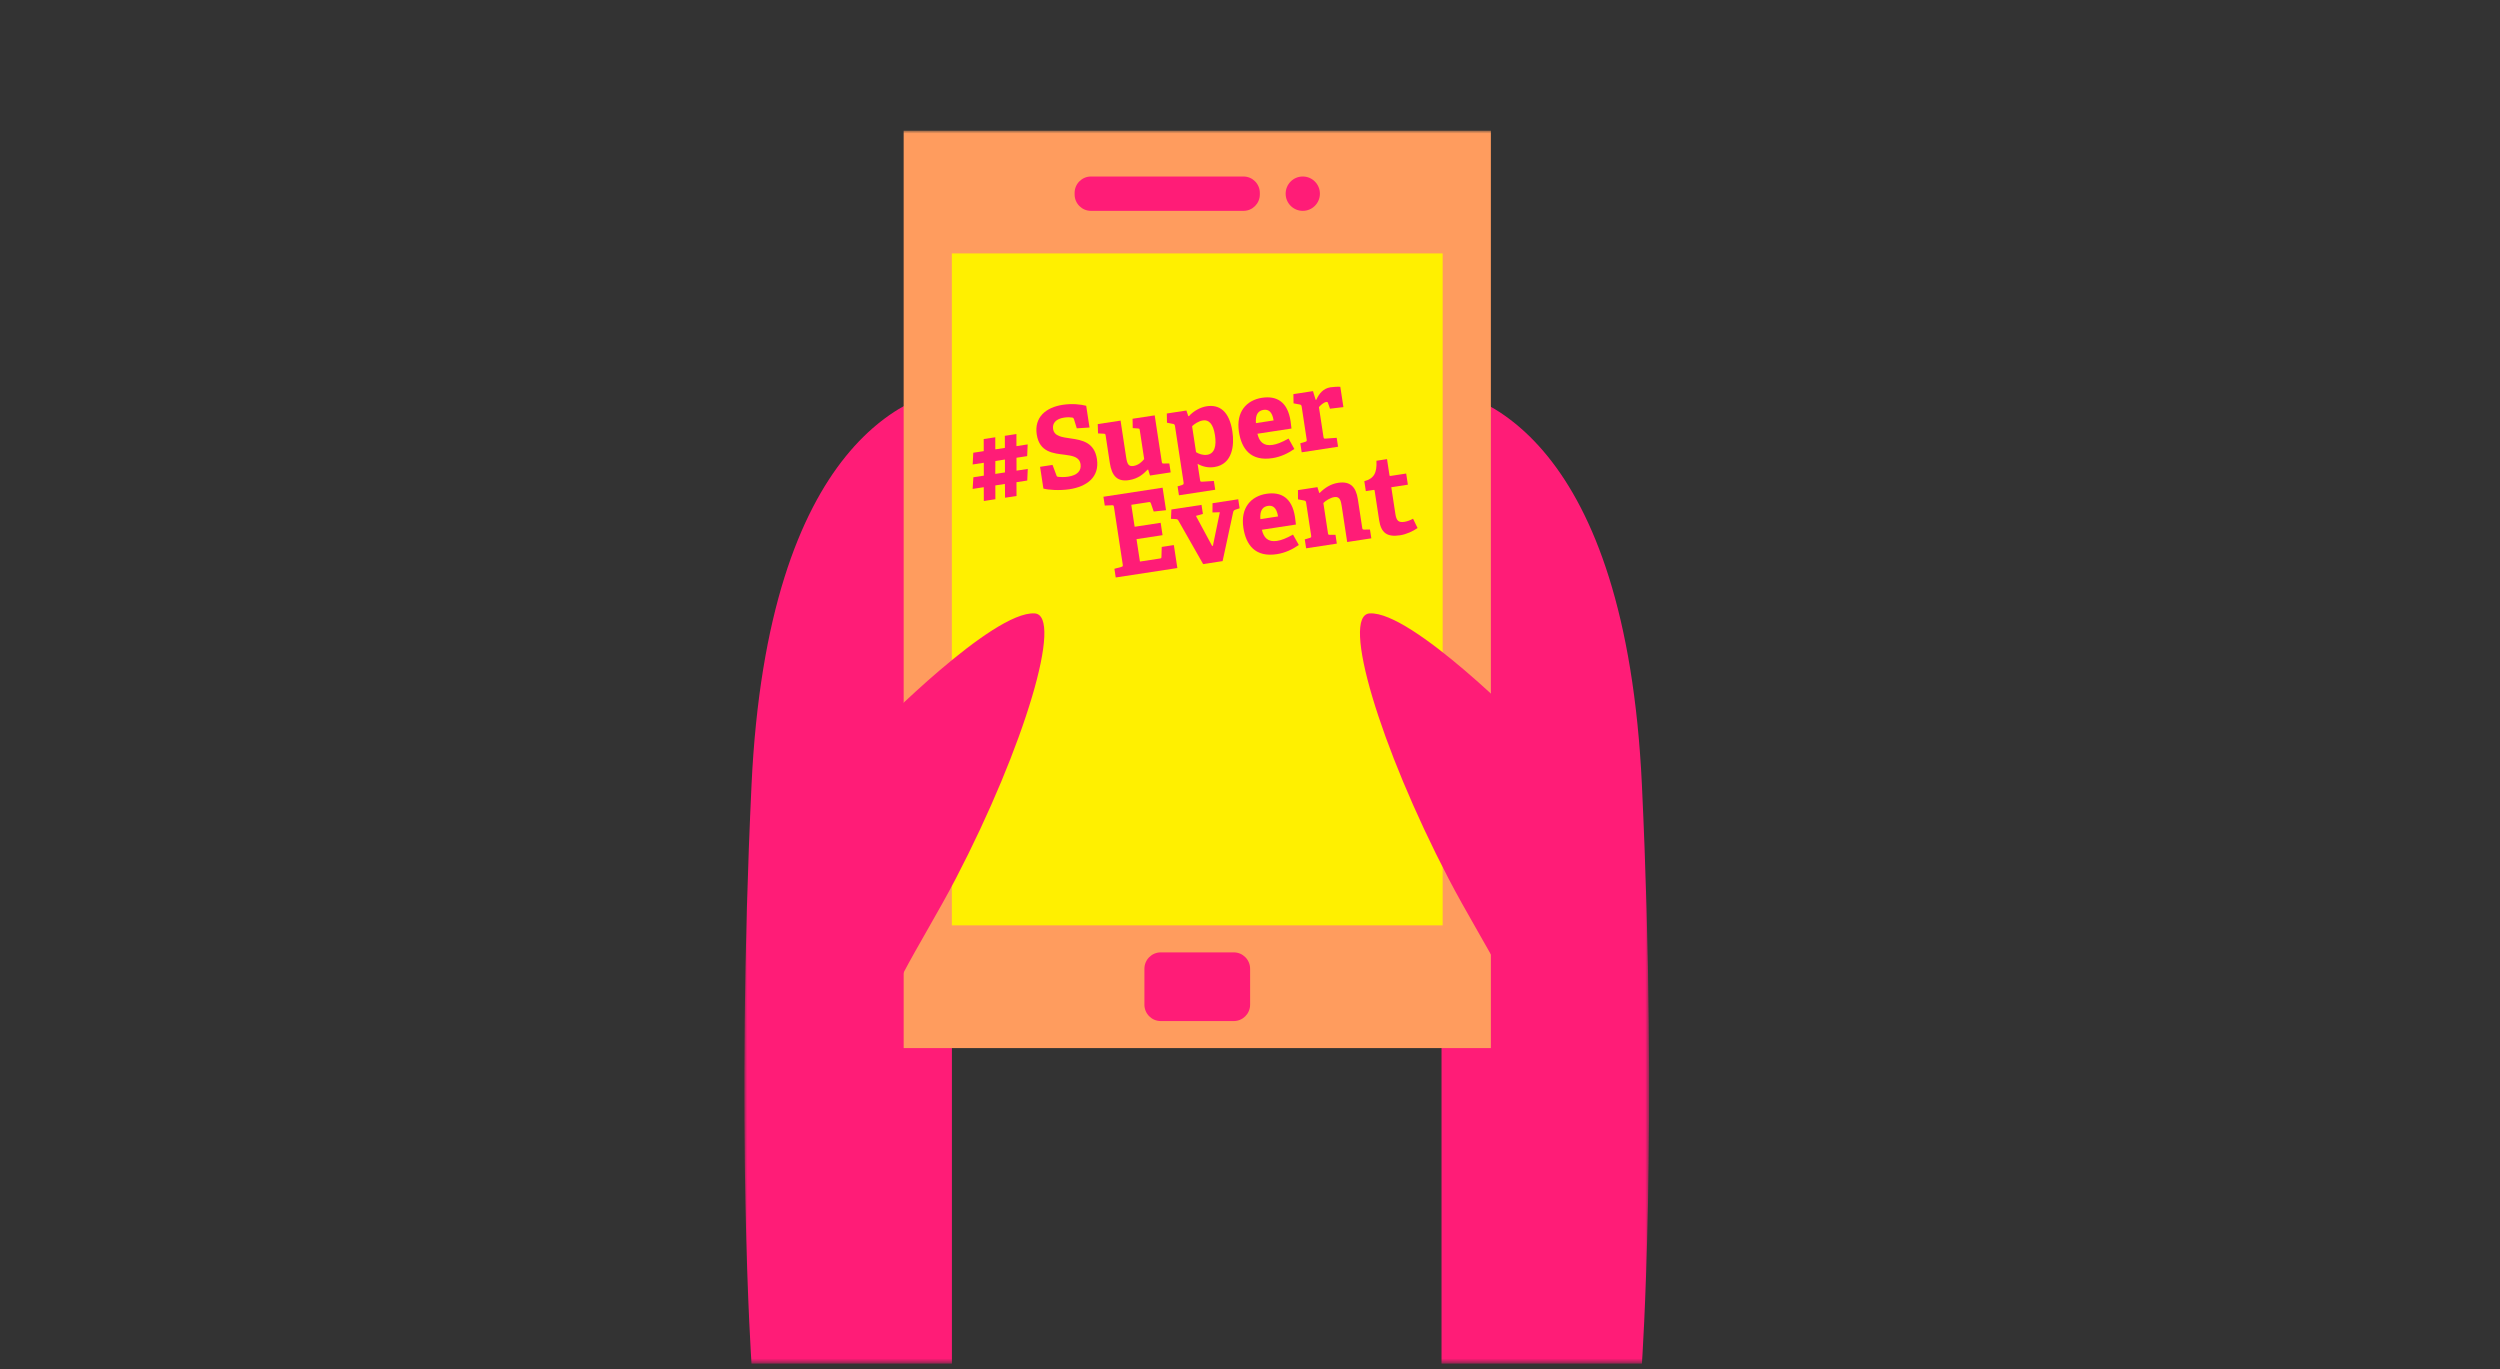 <?xml version="1.0" encoding="UTF-8"?>
<svg width="440px" height="241px" viewBox="0 0 440 241" version="1.1" xmlns="http://www.w3.org/2000/svg" xmlns:xlink="http://www.w3.org/1999/xlink">
    <rect x="0" y="0" width="440" height="241" fill="#333333" stroke="none"/>
    <!-- Generator: Sketch 44 (41411) - http://www.bohemiancoding.com/sketch -->
    <title>service-eventsupport</title>
    <desc>Created with Sketch.</desc>
    <defs>
        <polygon id="path-1" points="41.17 0.426 41.17 172.399 0.656 172.399 0.656 0.426 41.17 0.426"></polygon>
        <polygon id="path-3" points="0 172.399 0 0.426 40.514 0.426 40.514 172.399 6.26877579e-16 172.399"></polygon>
        <polygon id="path-5" points="0 216.995 159.245 216.995 159.245 0 0 0"></polygon>
    </defs>
    <g id="Assets" stroke="none" stroke-width="1" fill="none" fill-rule="evenodd">
        <g id="service-eventsupport">
            <g id="Page-1" transform="translate(131, 23)">
                <g id="Group-3" transform="translate(118.075, 44.596)">
                    <mask id="mask-2" fill="white">
                        <use xlink:href="#path-1"></use>
                    </mask>
                    <g id="Clip-2"></g>
                    <path d="M0.656,0.428 C11.607,0.265 37.051,9.975 39.903,70.585 C42.755,131.197 39.903,172.399 39.903,172.399 L4.634,172.399 L4.634,115.56" id="Fill-1" fill="#FF1C77" mask="url(#mask-2)"></path>
                </g>
                <g id="Group-6" transform="translate(0, 44.596)">
                    <mask id="mask-4" fill="white">
                        <use xlink:href="#path-3"></use>
                    </mask>
                    <g id="Clip-5"></g>
                    <path d="M40.514,0.428 C29.564,0.265 4.12,9.975 1.267,70.585 C-1.585,131.197 1.267,172.399 1.267,172.399 L36.537,172.399 L36.537,115.56" id="Fill-4" fill="#FF1C77" mask="url(#mask-4)"></path>
                </g>
                <mask id="mask-6" fill="white">
                    <use xlink:href="#path-5"></use>
                </mask>
                <g id="Clip-8"></g>
                <polygon id="Fill-7" fill="#FF9C5E" mask="url(#mask-6)" points="28.044 161.463 131.393 161.463 131.393 0 28.044 0"></polygon>
                <polygon id="Fill-9" fill="#FFF000" mask="url(#mask-6)" points="36.528 139.862 122.907 139.862 122.907 21.601 36.528 21.601"></polygon>
                <path d="M23.329,105.252 C23.329,105.252 43.691,84.497 51.106,84.959 C56.204,85.277 49.367,108.306 37.204,131.663 C31.275,143.048 22.943,154.881 22.943,162.641 L23.329,105.252 Z" id="Fill-10" fill="#FF1C77" mask="url(#mask-6)"></path>
                <path d="M137.835,105.252 C137.835,105.252 117.474,84.497 110.058,84.959 C104.959,85.277 111.797,108.306 123.96,131.663 C129.889,143.048 138.221,154.881 138.221,162.641 L137.835,105.252 Z" id="Fill-11" fill="#FF1C77" mask="url(#mask-6)"></path>
                <path d="M45.868,57.877 L44.184,58.136 L44.17,60.408 L45.874,60.147 L45.868,57.877 Z M45.892,64.603 L45.863,62.177 L44.179,62.434 L44.188,64.863 L42.153,65.176 L42.142,62.747 L40.185,63.047 L40.314,60.998 L42.154,60.716 L42.148,58.448 L40.19,58.747 L40.296,56.682 L42.137,56.4 L42.133,54.272 L44.17,53.96 L44.173,56.089 L45.857,55.831 L45.853,53.702 L47.889,53.39 L47.893,55.519 L49.87,55.216 L49.784,57.278 L47.904,57.565 L47.909,59.835 L49.887,59.532 L49.798,61.574 L47.899,61.865 L47.908,64.294 L45.892,64.603 Z" id="Fill-12" fill="#FF1C77" mask="url(#mask-6)"></path>
                <path d="M58.514,52.386 L58.036,50.832 C57.961,50.603 57.89,50.533 57.745,50.495 C57.416,50.444 56.928,50.399 56.282,50.498 C54.814,50.723 54.191,51.501 54.345,52.502 C54.541,53.797 55.926,53.947 57.484,54.171 C59.429,54.454 61.612,54.843 62.061,57.787 C62.552,61.006 60.238,62.645 57.243,63.104 C55.48,63.374 53.434,63.226 52.637,62.987 L52.053,59.159 L54.245,58.824 L54.921,60.628 C54.997,60.857 55.044,60.91 55.307,60.93 C55.552,60.953 56.242,61.009 56.985,60.895 C58.57,60.652 59.356,59.889 59.174,58.691 C58.983,57.435 57.807,57.214 56.438,57.041 C54.416,56.789 51.946,56.624 51.465,53.466 C51.004,50.443 53.063,48.702 56.039,48.246 C57.723,47.988 59.234,48.178 60.171,48.416 L60.755,52.242 L58.514,52.386 Z" id="Fill-13" fill="#FF1C77" mask="url(#mask-6)"></path>
                <path d="M71.398,60.696 L71.08,59.659 L70.979,59.654 C70.269,60.386 69.359,61.248 67.694,61.503 C65.639,61.817 64.677,60.761 64.329,58.484 L63.599,53.696 C63.552,53.382 63.526,53.345 63.223,53.33 L62.253,53.279 L62.204,51.639 L66.218,51.025 L67.208,57.52 C67.39,58.718 67.654,59.139 68.496,59.009 C69.357,58.878 69.988,58.28 70.376,57.799 L69.606,52.755 C69.559,52.44 69.535,52.424 69.234,52.41 L68.361,52.343 L68.332,50.701 L72.228,50.104 L73.469,58.248 C73.508,58.504 73.543,58.599 73.8,58.58 L74.801,58.567 L75.04,60.137 L71.398,60.696 Z" id="Fill-14" fill="#FF1C77" mask="url(#mask-6)"></path>
                <path d="M79.505,56.581 C79.992,56.887 80.734,57.156 81.458,57.044 C82.77,56.844 83.127,55.504 82.834,53.58 C82.525,51.559 81.715,50.84 80.735,50.99 C79.914,51.116 79.193,51.648 78.808,52.009 L79.505,56.581 Z M76.494,64.172 L76.255,62.602 L77.02,62.364 C77.289,62.282 77.354,62.192 77.309,61.898 L75.798,51.987 C75.765,51.771 75.685,51.643 75.481,51.613 L74.387,51.4 L74.359,49.777 L77.806,49.25 L78.134,50.223 L78.239,50.248 C79.062,49.339 80.263,48.672 81.379,48.502 C83.572,48.165 85.346,49.299 85.903,52.95 C86.262,55.305 85.959,58.705 82.729,59.2 C81.71,59.355 80.7,59.169 79.775,58.629 L80.203,61.434 C80.252,61.748 80.28,61.804 80.578,61.779 L82.641,61.643 L82.877,63.194 L76.494,64.172 Z" id="Fill-15" fill="#FF1C77" mask="url(#mask-6)"></path>
                <path d="M93.157,50.995 C92.886,49.35 92.174,49.017 91.371,49.14 C90.53,49.269 89.915,49.844 90.044,51.472 L93.157,50.995 Z M96.808,56.019 C95.684,56.794 94.416,57.409 92.947,57.634 C89.168,58.213 87.517,56.057 87.051,52.995 C86.508,49.443 88.426,47.422 91.107,47.011 C93.691,46.616 95.621,47.705 96.137,51.101 C96.173,51.336 96.26,52.026 96.3,52.422 L90.308,53.339 C90.619,54.719 91.366,55.547 92.972,55.302 C93.736,55.184 94.53,54.882 95.787,54.187 L96.808,56.019 Z" id="Fill-16" fill="#FF1C77" mask="url(#mask-6)"></path>
                <path d="M98.097,56.605 L97.855,55.015 L98.718,54.763 C98.986,54.68 99.017,54.616 98.971,54.322 L98.095,48.571 C98.062,48.355 97.982,48.227 97.777,48.199 L96.664,47.988 L96.637,46.365 L100.083,45.837 L100.557,47.371 L100.674,47.353 C101.167,46.253 101.912,45.356 103.166,45.164 C103.617,45.096 104.529,45.035 104.896,45.079 L105.441,48.652 L103.078,48.933 L102.723,47.923 C102.658,47.752 102.594,47.722 102.437,47.746 C101.928,47.824 101.388,48.35 101.132,48.649 L101.925,53.849 C101.973,54.163 102,54.219 102.298,54.194 L104.259,54.054 L104.499,55.625 L98.097,56.605 Z" id="Fill-17" fill="#FF1C77" mask="url(#mask-6)"></path>
                <path d="M65.368,78.637 L65.135,77.106 L66.348,76.779 C66.616,76.699 66.645,76.633 66.599,76.339 L65.065,66.27 C65.021,65.976 64.969,65.904 64.693,65.926 L63.439,65.977 L63.203,64.428 L73.618,62.832 L74.222,66.796 L72.052,67.028 L71.553,65.578 C71.482,65.389 71.395,65.342 71.179,65.375 L68.106,65.846 L68.696,69.711 L73.277,69.01 L73.609,71.188 L69.027,71.89 L69.628,75.835 L73.133,75.298 C73.348,75.265 73.406,75.236 73.413,75.034 L73.464,73.259 L75.598,72.932 L76.214,76.975 L65.368,78.637 Z" id="Fill-18" fill="#FF1C77" mask="url(#mask-6)"></path>
                <path d="M80.754,76.28 L76.402,68.631 C76.27,68.41 76.185,68.383 75.941,68.36 L75.092,68.311 L75.163,66.673 L80.468,65.86 L80.711,67.45 L79.482,67.798 L82.332,73.086 L82.469,73.065 L83.691,67.153 L82.394,67.192 L82.407,65.563 L86.93,64.87 L87.172,66.46 L86.484,66.685 C86.239,66.783 86.109,66.843 86.046,67.094 L84.18,75.755 L80.754,76.28 Z" id="Fill-19" fill="#FF1C77" mask="url(#mask-6)"></path>
                <path d="M93.94,67.893 C93.669,66.248 92.958,65.915 92.154,66.037 C91.313,66.167 90.698,66.743 90.827,68.37 L93.94,67.893 Z M97.591,72.918 C96.467,73.692 95.199,74.307 93.73,74.533 C89.951,75.112 88.3,72.954 87.834,69.893 C87.292,66.34 89.209,64.319 91.89,63.909 C94.474,63.513 96.403,64.603 96.92,67.999 C96.956,68.233 97.043,68.925 97.083,69.319 L91.091,70.237 C91.401,71.616 92.149,72.445 93.754,72.199 C94.519,72.083 95.313,71.781 96.57,71.086 L97.591,72.918 Z" id="Fill-20" fill="#FF1C77" mask="url(#mask-6)"></path>
                <path d="M106.105,72.396 L105.139,66.057 C104.995,65.115 104.817,64.339 103.837,64.489 C103.113,64.6 102.275,65.15 101.913,65.528 L102.714,70.787 C102.762,71.101 102.787,71.137 103.087,71.131 L104.047,71.124 L104.283,72.676 L98.88,73.503 L98.641,71.933 L99.504,71.681 C99.773,71.598 99.803,71.534 99.758,71.239 L98.879,65.47 C98.845,65.254 98.765,65.125 98.561,65.096 L97.447,64.886 L97.44,63.261 L100.866,62.736 L101.178,63.732 L101.262,63.759 C102.13,62.883 103.185,62.178 104.517,61.975 C106.65,61.648 107.653,62.7 107.981,64.858 L108.745,69.862 C108.793,70.177 108.817,70.213 109.117,70.208 L110.116,70.194 L110.353,71.746 L106.105,72.396 Z" id="Fill-21" fill="#FF1C77" mask="url(#mask-6)"></path>
                <path d="M118.491,69.936 C117.711,70.478 116.535,71.039 115.419,71.21 C113.089,71.567 112.064,70.761 111.727,68.543 L110.942,63.401 C110.924,63.282 110.913,63.203 110.757,63.227 L109.386,63.438 L109.12,61.691 C110.811,61.231 111.366,60.262 111.255,58.091 L113.115,57.805 L113.54,60.592 C113.561,60.731 113.57,60.789 113.727,60.766 L116.487,60.342 L116.786,62.305 L113.869,62.751 L114.584,67.441 C114.761,68.599 115.103,69.009 116.16,68.847 C116.708,68.763 117.256,68.539 117.698,68.291 L118.491,69.936 Z" id="Fill-22" fill="#FF1C77" mask="url(#mask-6)"></path>
                <path d="M86.146,156.708 L73.29,156.708 C71.71,156.708 70.417,155.412 70.417,153.828 L70.417,147.498 C70.417,145.914 71.71,144.618 73.29,144.618 L86.146,144.618 C87.727,144.618 89.02,145.914 89.02,147.498 L89.02,153.828 C89.02,155.412 87.727,156.708 86.146,156.708" id="Fill-23" fill="#FF1C77" mask="url(#mask-6)"></path>
                <path d="M87.858,14.111 L61.005,14.111 C59.426,14.111 58.132,12.815 58.132,11.231 L58.132,10.946 C58.132,9.362 59.426,8.066 61.005,8.066 L87.858,8.066 C89.438,8.066 90.731,9.362 90.731,10.946 L90.731,11.231 C90.731,12.815 89.438,14.111 87.858,14.111" id="Fill-24" fill="#FF1C77" mask="url(#mask-6)"></path>
                <path d="M101.304,11.088 C101.304,12.757 99.954,14.111 98.289,14.111 C96.624,14.111 95.274,12.757 95.274,11.088 C95.274,9.419 96.624,8.065 98.289,8.065 C99.954,8.065 101.304,9.419 101.304,11.088" id="Fill-25" fill="#FF1C77" mask="url(#mask-6)"></path>
            </g>
            <rect id="Rectangle-5-Copy-7" fill-opacity="0" fill="#FFFFFF" x="0" y="0" width="440" height="240"></rect>
        </g>
    </g>
</svg>